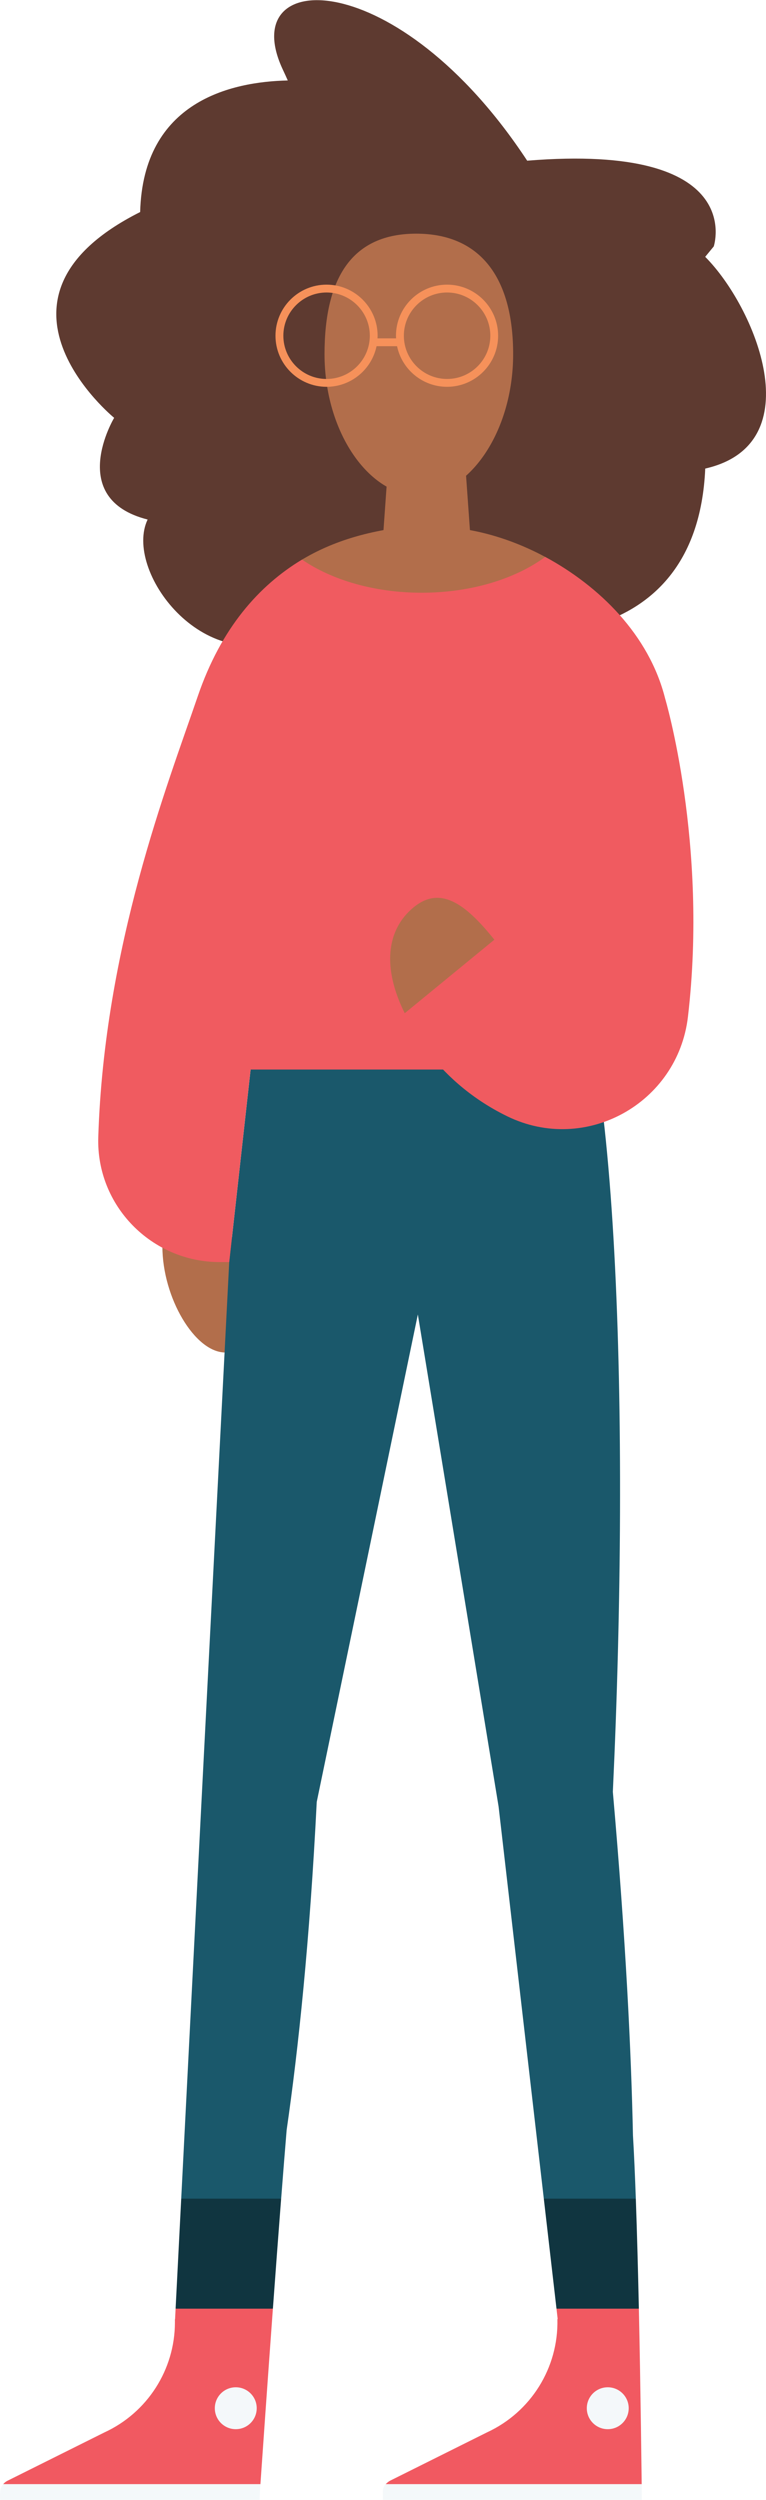 <!-- Generator: Adobe Illustrator 24.0.3, SVG Export Plug-In  --><svg xmlns="http://www.w3.org/2000/svg" xmlns:xlink="http://www.w3.org/1999/xlink" version="1.1" x="0px" y="0px" width="364px" height="1188px" viewBox="0 0 364.11 1188.2" style="enable-background:new 0 0 364.11 1188.2;" xml:space="preserve" aria-hidden="true">
<style type="text/css">
	.st0-608c04cf6912b{fill:#B26E4B;}
	.st1-608c04cf6912b{fill:#5E3A30;}
	.st2-608c04cf6912b{fill:#1A586B;}
	.st3-608c04cf6912b{fill:#F05B60;}
	.st4-608c04cf6912b{fill:#F6915A;}
	.st5-608c04cf6912b{fill:#103540;}
	.st6-608c04cf6912b{fill:#F15961;}
	.st7-608c04cf6912b{fill:#F4F8FA;}
</style>
<defs><linearGradient class="cerosgradient" data-cerosgradient="true" id="CerosGradient_id4d1db493d" gradientUnits="userSpaceOnUse" x1="50%" y1="100%" x2="50%" y2="0%"><stop offset="0%" stop-color="#d1d1d1"/><stop offset="100%" stop-color="#d1d1d1"/></linearGradient><linearGradient/>
</defs>
<g>
	<path class="st0-608c04cf6912b" d="M77.24,588h36.07v54.17c-1.68,0.43-3.72,0.62-6.23,0.62c-14.44,0-29.89-26.02-29.89-50.43   C77.2,590.8,77.21,589.36,77.24,588z"/>
	<path class="st1-608c04cf6912b" d="M335.21,122c2.55-3.1,4.07-4.95,4.07-4.95s16.31-49.31-88.69-40.75c-61.57-93.66-139.11-92.25-116.15-43.28   c0.85,1.8,1.62,3.5,2.35,5.15c-26.93,0.58-68.8,9.95-70.17,62.54c-81.8,41.11-12.36,97.82-12.36,97.82s-23.07,38.45,15.91,48.34   c-11.46,24.04,26.13,75.35,68.06,55.5c33.74,38.28,99.58-1.85,99.58-1.85s93.37,14.58,97.42-77.88   C386.21,211.04,358.92,145.74,335.21,122z"/>
	<g>
		<path class="st2-608c04cf6912b" d="M108.05,1052.58l-21.91-7.59l9.65-189.08l13.17-256.09l17.02-153.16h138.01    c30.07,30.39,35.49,230.37,27.32,404.96c6.18,70.28,8.75,123.97,9.56,163.28c0.51,8.55,0.96,18.84,1.36,30.09l-20.9,7.74    l-22.84-7.74l-21.49-186.35l-38.38-233.92l-48.06,231.69c-3.33,66.36-8.76,117.63-14.3,155.92c-0.81,9.7-1.7,20.82-2.61,32.66    L108.05,1052.58z"/>
		
			<rect x="95.88" y="426.12" transform="matrix(-1 -4.483004e-11 4.483004e-11 -1 376.055 934.42)" class="st3-608c04cf6912b" width="184.29" height="82.18"/>
		<path class="st0-608c04cf6912b" d="M314.9,331.85c-11.07-43.96-53.63-73.04-91.52-79.96l-2.49-34.97h-36.11l-2.49,34.97    c-37.89,6.92-69.59,27.91-87.03,78.97L314.9,331.85z"/>
		<path class="st3-608c04cf6912b" d="M46.71,540.44c2.84-90.62,32.92-167.47,47.3-209.59c11.06-32.38,29.1-52.65,49.57-64.93    c14.11,9.67,34.37,15.74,56.89,15.74c23.49,0,44.52-6.61,58.68-17.02c25.63,13.79,49.38,36.99,56.99,67.21    c0,0,20.53,68.89,10.87,151.36c-4.82,41.17-48.63,65.49-85.88,47.32c-36.92-18.01-48.75-49-48.75-49l-7.98-34.87h-58.43    l-17.02,153.16h-4.45C71.97,599.83,45.69,572.97,46.71,540.44z"/>
	</g>
	<g>
		<path class="st0-608c04cf6912b" d="M235,446.57l-42.61,34.96c-10.62-21.31-8.96-39.67,4.41-50.49C210.15,420.22,222.45,431.07,235,446.57z"/>
	</g>
	<g>
		<path class="st0-608c04cf6912b" d="M243.92,168.27c0,37.14-21.17,67.24-44.83,67.24s-44.83-30.11-44.83-67.24s13.7-57.28,43.58-57.28    S243.92,131.13,243.92,168.27z"/>
		<path class="st0-608c04cf6912b" d="M186.7,188.14c-0.13,0-0.26-0.02-0.39-0.06c-0.27-0.09-6.52-2.22-8.73-6.64c-2.1-4.21,2.89-24.82,3.91-28.91    c0.17-0.67,0.85-1.07,1.51-0.91c0.67,0.17,1.07,0.84,0.91,1.51c-2.45,9.8-5.34,24.71-4.1,27.19c1.45,2.91,5.76,4.87,7.29,5.39    c0.65,0.22,1.01,0.92,0.79,1.58C187.71,187.81,187.22,188.14,186.7,188.14z"/>
		<path class="st4-608c04cf6912b" d="M130.95,159.5c0,13.39,10.89,24.28,24.28,24.28c11.68,0,21.46-8.29,23.76-19.3h9.75    c2.3,11.01,12.08,19.3,23.76,19.3c13.39,0,24.28-10.89,24.28-24.28s-10.89-24.28-24.28-24.28s-24.28,10.89-24.28,24.28    c0,0.42,0.04,0.83,0.06,1.25h-8.84c0.02-0.42,0.06-0.82,0.06-1.25c0-13.39-10.89-24.28-24.28-24.28S130.95,146.11,130.95,159.5z     M191.97,159.5c0-11.33,9.22-20.55,20.55-20.55s20.55,9.22,20.55,20.55s-9.22,20.55-20.55,20.55S191.97,170.83,191.97,159.5z     M134.69,159.5c0-11.33,9.22-20.55,20.55-20.55c11.33,0,20.55,9.22,20.55,20.55s-9.22,20.55-20.55,20.55    C143.9,180.05,134.69,170.83,134.69,159.5z"/>
	</g>
	<g>
		<g>
			<path class="st5-608c04cf6912b" d="M108.12,1102.25l-24.65-4.96l2.67-52.3h47.5c-1.29,16.67-2.64,34.77-3.92,52.3L108.12,1102.25z"/>
			<path class="st5-608c04cf6912b" d="M284.99,1102.06l-20.47-4.77l-6.03-52.3h43.74c0.58,16.29,1.06,34.5,1.45,52.3L284.99,1102.06z"/>
		</g>
		<g>
			<path class="st6-608c04cf6912b" d="M183.3,1180.72c-0.22,0.27,1.04-1.17,2.26-1.73l45.9-22.89c20.88-9.62,34.04-30.73,33.49-53.71l0.12-0.33     l-0.55-4.77h39.16c0.84,38.5,1.35,84.36,1.34,83.43H183.3z"/>
		</g>
		<path class="st7-608c04cf6912b" d="M183.3,1180.72h121.72c0.01,0.93,0.02,1.76,0.03,2.49c0,0,0,0.01,0,0.01c0,0.54,0,4.97,0,4.97H182.01v-4.48    c0-0.33,0.04-0.67,0.15-0.98C182.42,1182,182.8,1181.32,183.3,1180.72z"/>
		<g>
			<path class="st6-608c04cf6912b" d="M3.75,1178.99l45.9-22.89c20.41-9.41,33.44-29.8,33.5-52.18l-0.02,0l0.02-0.33c0-0.4,0-0.8-0.01-1.2     l0.08-0.14l0.25-4.96h46.25c-2.61,35.67-4.93,69.03-5.93,83.43H1.49C2.1,1180,2.86,1179.4,3.75,1178.99z"/>
			<path class="st7-608c04cf6912b" d="M0.21,1183.21c0.24-0.92,0.68-1.77,1.28-2.49h122.3c-0.06,0.9-0.12,1.74-0.17,2.49l-0.23,4.98H0.07     C-0.14,1185.35,0.18,1183.32,0.21,1183.21z"/>
		</g>
		<circle class="st7-608c04cf6912b" cx="112.07" cy="1144.61" r="9.96"/>
		<circle class="st7-608c04cf6912b" cx="288.89" cy="1144.61" r="9.96"/>
	</g>
</g>
</svg>